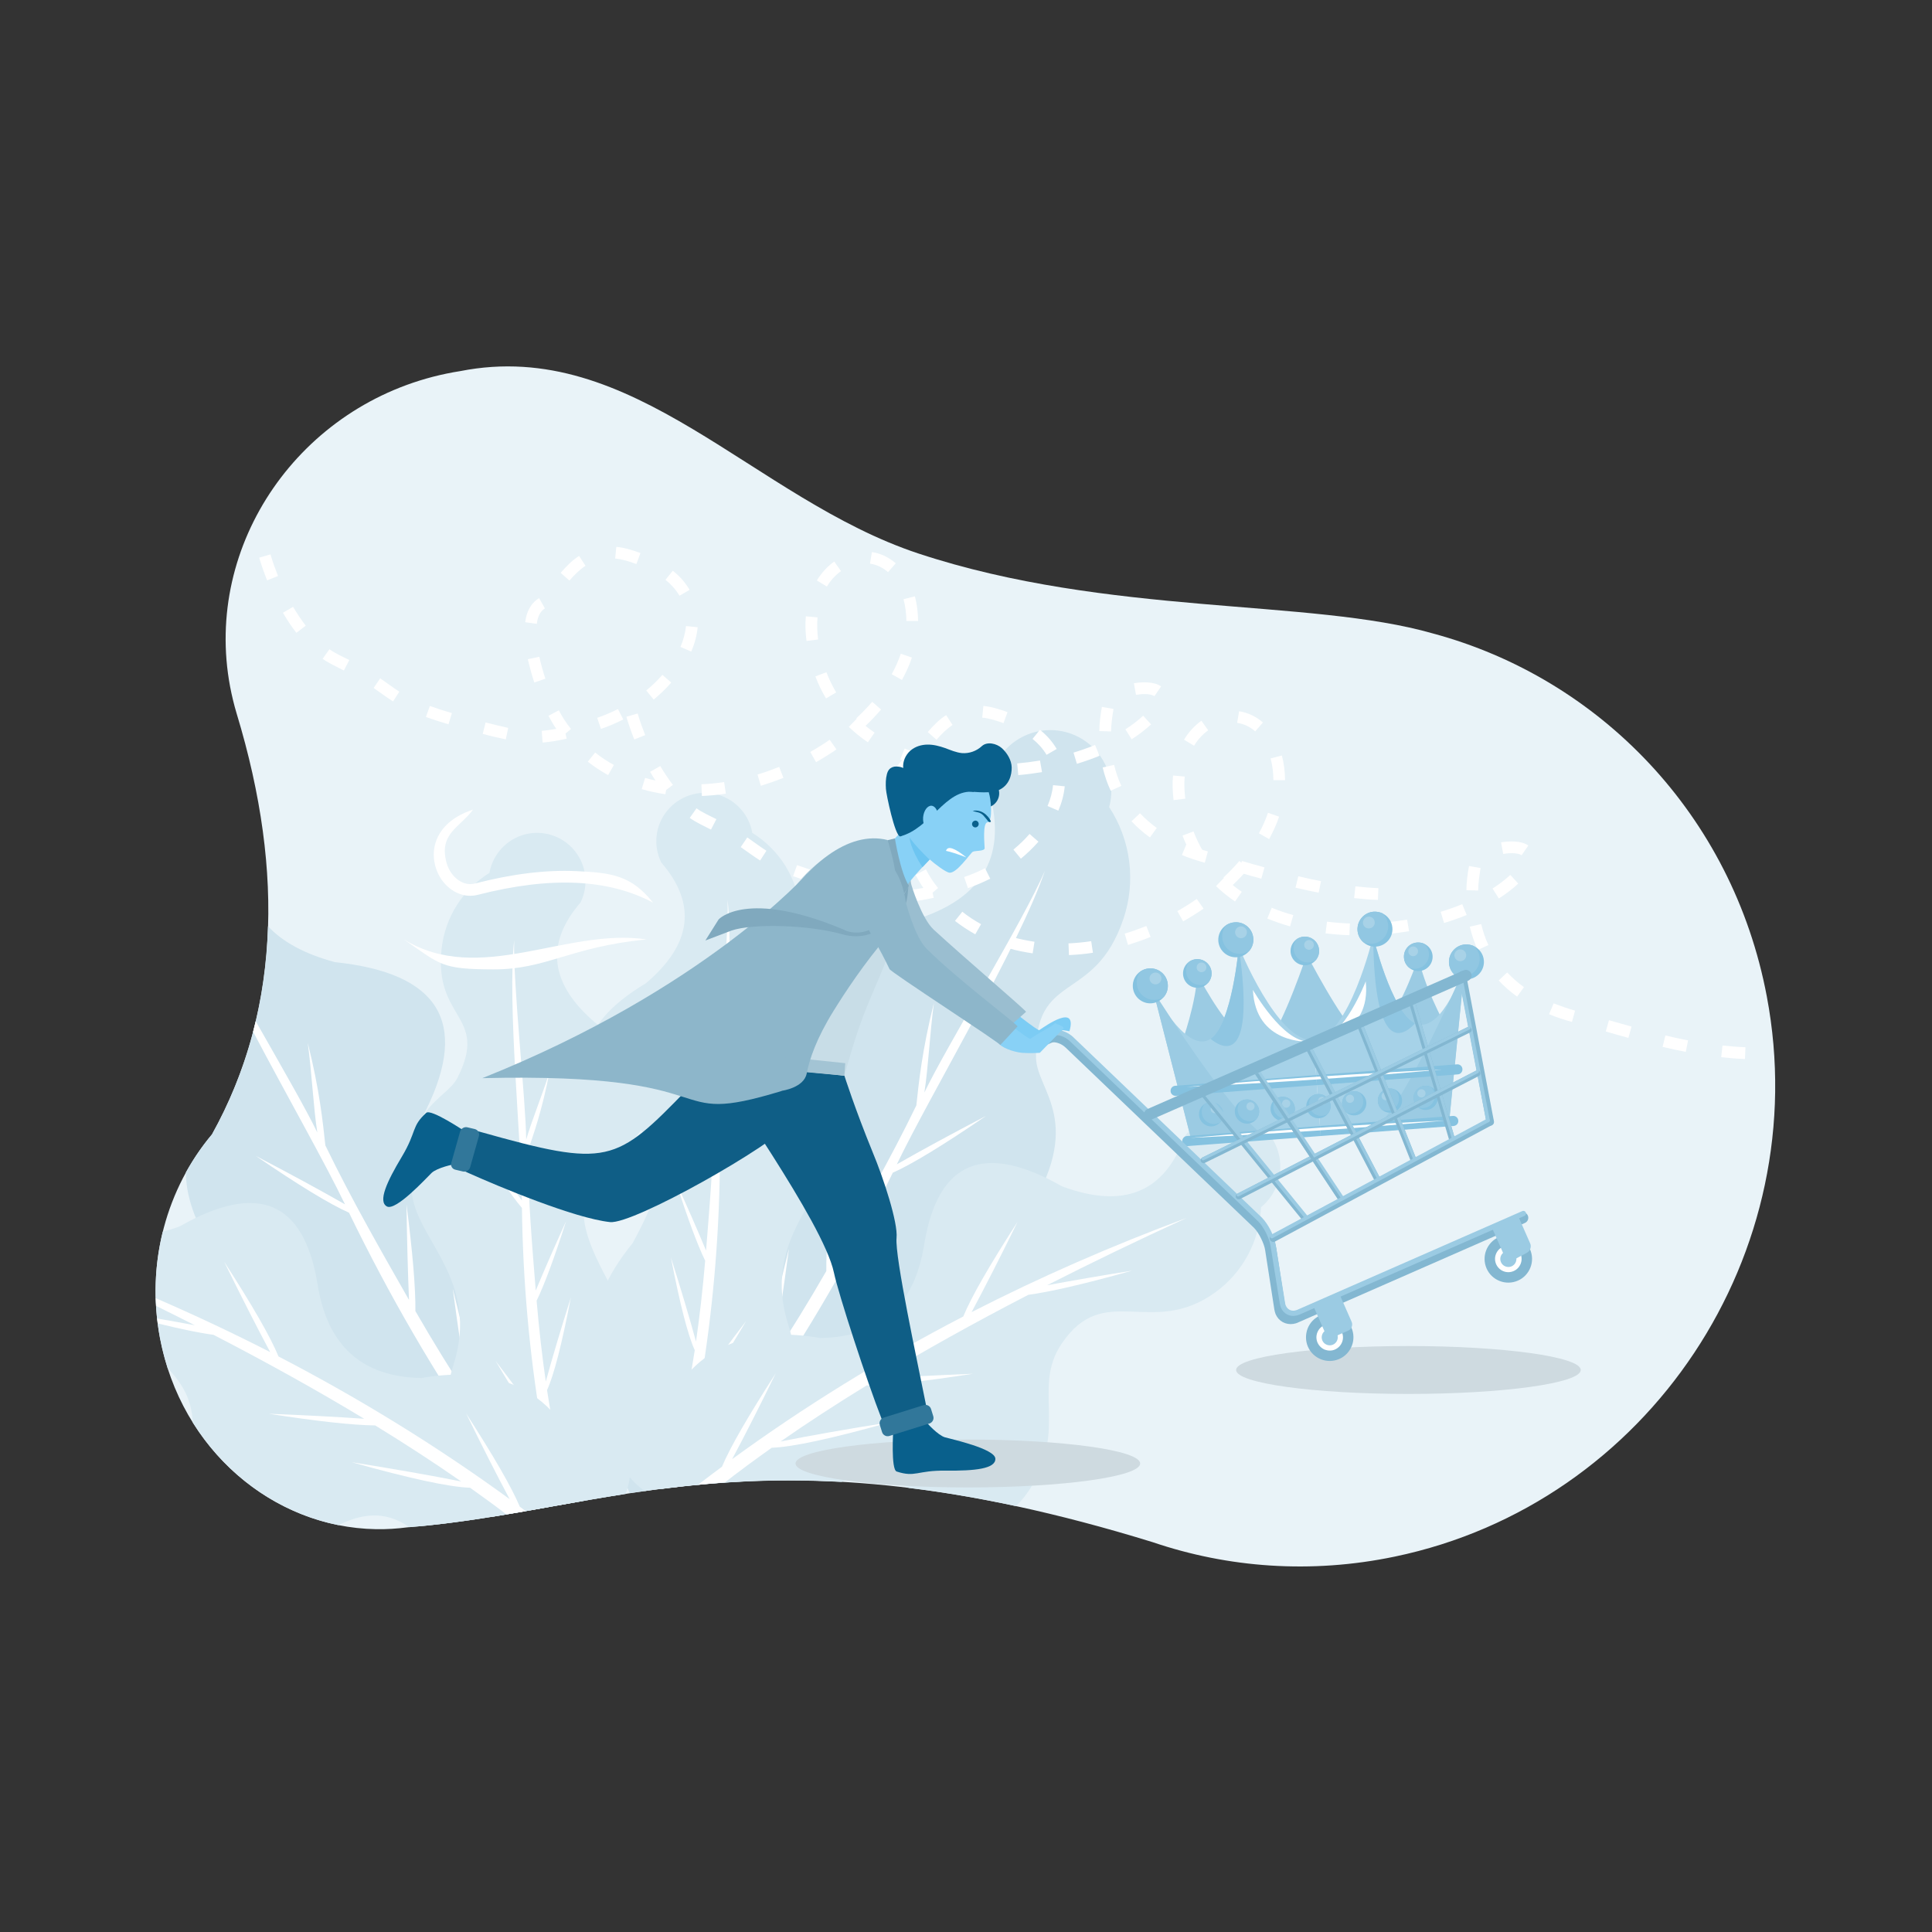 <svg id="SvgjsSvg1476" width="360" height="360" xmlns="http://www.w3.org/2000/svg" version="1.1" xmlns:xlink="http://www.w3.org/1999/xlink" xmlns:svgjs="http://svgjs.com/svgjs"><rect width="100%" height="100%" fill="#333333" stroke="none"/><defs id="SvgjsDefs1477"></defs><g id="SvgjsG1478"><svg xmlns="http://www.w3.org/2000/svg" enable-background="new 0 0 2000 2000" viewBox="0 0 2000 2000" width="360" height="360"><path fill="#e9f3f8" fill-rule="evenodd" d="M219.5,1174.3c-46.5,55.3-68.7,132.3-53.9,210.8c21.8,115.6,116.9,196.1,223.6,197.9l0,0l0.2,0
		c10.7,0.2,21.5-0.5,32.4-1.9c210.2-16.7,368.3-109.1,771.6,15.4l0,0c77.8,26.4,163.6,33,250.4,14.9
		c262.9-54.7,435.4-314.3,385.2-579.9c-35.6-188.6-174-329.5-345.5-375.7v0c-126.9-36.5-335.7-17.8-532.7-82.8
		C780.1,516.5,656,348.6,476.3,384.2c-4.7,0.7-9.5,1.6-14.3,2.6c-151.4,31.5-251.6,176.5-223.8,324c1.8,9.4,4,18.6,6.7,27.6l0,0
		C296,906.6,287.5,1051.9,219.5,1174.3L219.5,1174.3z" clip-rule="evenodd" class="colore9eff8 svgShape"></path><path fill="#d0e4ee" fill-rule="evenodd" d="M779.3,1254.6c57.9-42.9,98.9-80.4,64.8-147.8c-44.2-90.4-12.6-141.2,94.8-152.3
				c76.1-20.7,104.5-65.5,85.2-134.5c-0.4-24.7,13.6-47.4,35.9-58c22.3-10.7,48.7-7.4,67.7,8.4c19,15.8,27,41.2,20.5,65.1
				c22.5,34.3,27.9,77.1,14.7,115.9c-30.2,89.2-93,52.4-90.4,144c1,34.4,52.3,66.3-11.5,164.4c-32.8,50.5-128,64.8-142.7,177.5
				c-6.7,51.5-28.7,81.4-56.6,96.1c-80-3.7-147.5,2.8-209.9,12.3c-6.6-14.8-9.9-31.4-8.8-48.8c1.5-23.2,10.5-44.2,24.5-60.6
				C652.7,1376.4,678.5,1303.2,779.3,1254.6z" clip-rule="evenodd" class="colord0d9ee svgShape"></path><path fill="#ffffff" fill-rule="evenodd" d="M724.6,1536.8c17.4-22.5,34.4-45.5,50.8-68.9c20.1-9.2,51.8-28.5,95.1-58.2c-33.5,17.5-62.7,33.3-87.6,47.4
				c52.6-76.3,99.7-157.4,141.3-243.1c20-8.9,52.2-28.5,96.5-58.8c-35.6,18.6-66.4,35.3-92.3,50.1
				c34.4-71.8,126.6-225.5,153.3-303.9C1059.6,953,978.8,1085,956.9,1131c4.1-26,5.5-60,9.9-92.8c-12.2,48.5-15.7,82.7-18.2,106.1
				c-27.7,57.2-59.2,111.8-86.6,160c1.3-28.7,2.1-61.6,2.6-98.9c-6.5,50.1-9.5,86.9-9.2,110.4c-18.6,32.3-37.2,62.4-55.7,90.5
				c5.5-31.7,11.1-69.6,17-113.6c-15.3,60.6-23,101.6-23.1,123c-31.7,47.4-63.2,88.6-94.5,123.8
				C707.4,1538.5,715.9,1537.6,724.6,1536.8z" clip-rule="evenodd" class="colorfff svgShape"></path><path fill="#d9eaf2" fill-rule="evenodd" d="M654.9,1286.9c27.1-50.2,44-90.9-3.2-127.8c-62.1-50.1-56.5-97.1,16.9-141.2c47.7-40.4,53-82.1,15.9-125.1
				c-8.6-17.6-6.2-38.6,6.3-53.7c12.4-15.1,32.5-21.7,51.4-16.7c18.9,5,33.2,20.5,36.6,39.8c27.6,17.1,45.9,45.9,49.5,78.2
				c8.3,74.2-49.1,68.9-16.5,133.7c12.3,24.3,59.8,30,47,121.9c-6.6,47.2-70.1,89.5-42.8,175.3c15.2,47.7,3.4,80-19.4,99.8
				c1.6,23.1-6.8,45.8-22.7,62.3c-37.9,1.7-73,5.4-106.5,10.1c-12.6-8.9-22.9-21.5-28.9-36.9c-6.7-17.1-7.3-35.2-2.8-51.7
				C605,1416.8,598.9,1355.5,654.9,1286.9z" clip-rule="evenodd" class="colord9e1f2 svgShape"></path><path fill="#ffffff" fill-rule="evenodd" d="M703,1539c8-32.3,15-64.9,20.7-97.8c11.4-13.3,27.6-37.9,48.7-73.7c-18.2,23.8-33.8,45-46.9,63.4
				c12.1-72.5,18.7-146.4,19.7-221.9c11.4-13.1,27.9-38,49.5-74.6c-19.3,25.3-35.8,47.6-49.4,66.9c0.6-63.1,15.1-204.4,7.9-269.6
				c1.5,44.5-12.1,166.3-12.4,206.7c-5.8-20-16.2-44.9-24.1-69.9c7.5,38.9,16.5,64.6,22.6,82.2c-0.6,50.4-4.9,100.1-8.4,143.9
				c-8.7-21-19.2-44.9-31.4-71.8c12.2,38.1,22.4,65.6,30.5,82.3c-2.5,29.4-5.7,57.3-9.5,83.7c-6.7-24.6-15.4-53.7-26-87.2
				c9.4,48.6,17.6,80.6,24.7,96.1c-8.3,54.4-19.5,102.2-33.5,143.4C691.4,1540.4,697.2,1539.7,703,1539z" clip-rule="evenodd" class="colorfff svgShape"></path><path fill="#d9eaf2" fill-rule="evenodd" d="M849.2,1385.1c61.9-1,97.8-33.6,107.7-97.9c14.3-85.4,61.8-105.1,142.5-59.1c63.6,23.6,105.9,6.5,126.9-51.4
				c12.1-17.5,33.2-26.3,54.2-22.6c20.9,3.7,37.8,19.2,43.1,39.8c5.4,20.6-1.8,42.4-18.2,55.8c-1.5,35.2-19,67.8-47.7,88.4
				c-65.8,47.2-114.7-12.5-158.7,52.9c-30.7,45.5,6.5,88.4-32.9,150.5c-4.3,6.7-9.1,12.7-14.5,17.6c-39.5-8.5-76.3-14.6-110.8-18.8
				c-21.8-11.6-44.8-18.8-69.8-6.2c-70.2-3.9-130.8,0.1-186.5,7.3C667.2,1467.2,710.8,1360.9,849.2,1385.1z" clip-rule="evenodd" class="colord9e1f2 svgShape"></path><path fill="#ffffff" fill-rule="evenodd" d="M722.6 1537c8.2-6.3 16.5-12.5 24.8-18.7 8.6-20.4 27.2-52.5 55.6-96.6-16.6 34-31.6 63.6-45.1 88.8 74.9-54.6 154.7-103.8 239.3-147.7 8.3-20.3 27.1-52.9 56.2-98-17.7 36.1-33.6 67.3-47.6 93.5 70.9-36.3 145.2-68.8 222.8-97.6-51.1 23.4-99.3 46.7-144.7 69.8 25.9-4.8 55.2-9.9 87.9-15.1-48.2 13.5-83.9 21.8-107.3 25-56.5 29.2-108.5 58.2-156 86.9 28.6-2 61.5-3.7 98.8-5.2-49.9 7.8-86.7 11.8-110.2 12.1-31.8 19.5-61.4 38.8-89 58 31.6-6.3 69.3-12.9 113.2-19.9-60.2 16.9-101 25.7-122.4 26.4-16.9 12-33.1 23.9-48.4 35.8C741.2 1535.3 731.8 1536.1 722.6 1537zM287.8 596.3c-2.9-7.4-5.6-14.8-7.8-22.4l-11.7 3.4c2.4 8 5.1 15.7 8.2 23.5L287.8 596.3 287.8 596.3zM1426.9 919.4c-7.8-.3-16.1-1-23.8-1.8l-1.3 12.1c8 .9 16.5 1.6 24.6 1.9L1426.9 919.4 1426.9 919.4zM1367.5 912.2c-7.8-1.5-15.7-3.2-23.5-5.1l-2.9 11.8c8 1.9 16 3.7 24 5.2L1367.5 912.2 1367.5 912.2zM1309 897.9c-7.8-2.2-15.6-4.3-23.4-6.6l-3.3 11.7c7.7 2.3 15.6 4.5 23.4 6.6L1309 897.9 1309 897.9zM1250.4 881.4l-3.2 11.7c-7.9-2.2-16.2-4.8-23.7-8l4.7-11.2C1235.8 876.7 1242.5 879.3 1250.4 881.4L1250.4 881.4zM1197.5 857.1c-6.4-4.6-12-9.6-17.4-15.2l-8.8 8.3c5.9 6.2 12.1 11.7 19.1 16.7L1197.5 857.1 1197.5 857.1zM1160.8 813.5c-3.4-7.2-5.6-14.1-7.5-21.7l-11.8 2.7c2 8.4 4.7 16.4 8.3 24.1L1160.8 813.5 1160.8 813.5zM1150.2 757.2c0-7.2 1.3-16.2 2.5-23.3l-12-2.1c-1.4 7.4-2.7 17.4-2.7 25L1150.2 757.2 1150.2 757.2zM1176 719.3c5.4-.9 13.9-1.6 18.9 1.2l.2.1 6.9-10c-7.1-5.2-20-4.7-28.2-3.3L1176 719.3 1176 719.3zM1183.4 740.9l8.2 9c-6.1 5.6-13.1 10.9-20.1 15.4L1165 755C1171.3 751 1177.9 746 1183.4 740.9L1183.4 740.9zM1133.6 771.2c-7.3 3-14.8 5.6-22.3 7.9l3.5 11.6c7.9-2.4 15.8-5.2 23.4-8.3L1133.6 771.2 1133.6 771.2zM1076.6 787.3c-7.9 1.3-15.7 2.3-23.6 3l1.1 12.1c8.3-.7 16.4-1.8 24.6-3.1L1076.6 787.3 1076.6 787.3zM1017.3 791.2c-7.9-.3-15.8-.9-23.7-1.9l-1.5 12.1c8.2 1 16.4 1.6 24.7 1.9L1017.3 791.2 1017.3 791.2zM958.8 782.5c-7.6-2.1-15-4.6-22.3-7.6l-4.6 11.3c7.7 3.1 15.6 5.8 23.6 8.1L958.8 782.5 958.8 782.5zM905.4 758.4c-3.2-2.2-6.4-4.5-9.4-7 5.7-5.4 11-11 16.1-16.9l-9.2-8c-5.2 6-10.6 11.6-16.4 17l.4.5-8.2 8.5c6.1 5.8 12.7 11.2 19.7 15.9L905.4 758.4 905.4 758.4zM865.6 716.8c-4-6.8-7.3-13.6-10.1-20.9l-11.4 4.3c3 8 6.6 15.5 11 22.8L865.6 716.8 865.6 716.8zM846.9 662c-.9-7.5-1.3-15.4-.6-22.9l-12.1-1.1c-.8 8.5-.4 17.1.7 25.5L846.9 662 846.9 662zM856 607.2c3.8-6.4 8.6-11.6 14.6-16l-7-9.9c-7.3 5.2-13.3 11.9-18 19.6L856 607.2 856 607.2zM900.6 583.5c7 1 13.4 4.1 18.7 8.8l8-9.2c-7.1-6.1-15.4-10.2-24.7-11.6L900.6 583.5 900.6 583.5zM935.3 620.3c2 7.4 2.9 14.9 3 22.5l12.1 0c-.1-8.6-1.1-17.2-3.3-25.5L935.3 620.3 935.3 620.3zM932.5 676.7c-2.3 6.9-5.8 14.8-9.4 21.2l10.6 6c4-7.4 7.7-15.2 10.3-23.2L932.5 676.7 932.5 676.7zM858.9 765.8c-6.5 4.5-13.2 8.7-20.1 12.6l6 10.6c7.2-4.1 14.2-8.5 21.1-13.2L858.9 765.8 858.9 765.8zM806.6 793.9c-7.4 2.9-14.8 5.6-22.4 7.9l3.4 11.7c8-2.6 15.6-5.1 23.4-8.3L806.6 793.9 806.6 793.9zM749.6 809.6c-7.9 1.2-15.6 1.9-23.5 2.3l.5 12.1c8.4-.4 16.5-1.1 24.8-2.4L749.6 809.6 749.6 809.6zM690.8 810.2c-7.7-1.2-15.4-2.7-23-4.9l-3.5 11.6c8 2.4 16.3 4 24.5 5.3L690.8 810.2 690.8 810.2zM635.5 791.9c-6.7-3.7-13.5-8.1-19.4-12.9l-7.6 9.5c6.6 5.2 13.7 9.8 21 13.9L635.5 791.9 635.5 791.9zM591.1 754.6c-5.1-6.3-8.9-12.2-12.6-19.3l-10.7 5.7c2.5 4.6 5 9.2 8.1 13.5-5 .9-9.8 1.6-15.1 2.1l.9 12.1c8.8-.8 16.3-2.1 24.9-4l-1.2-5.3L591.1 754.6 591.1 754.6zM564.6 702.6c-2.5-7.5-4.6-15-6.3-22.7l-11.9 2.5c1.9 8.2 4 16 6.7 24.1L564.6 702.6 564.6 702.6zM555.7 645.8c.7-6.1 2.9-12.7 8.4-16l-6-10.6c-8.9 5.2-13.3 15-14.4 24.9L555.7 645.8 555.7 645.8zM589.5 601c4.8-5.6 10.4-11.2 16.6-15.3l-6.6-10.2c-6.6 3.9-14.1 11.6-19.1 17.5L589.5 601 589.5 601zM636.8 578.2c7.2.6 15.2 3.2 22 5.7l4.2-11.4c-7.7-2.8-16.7-5.7-25-6.4L636.8 578.2 636.8 578.2zM688.9 600.2c5.8 4.7 10.7 10.1 14.5 16.5l10.5-6.1c-4.7-7.8-10.2-14.1-17.4-19.8L688.9 600.2 688.9 600.2zM710.1 648.1c-.7 7.4-2.8 14.8-5.7 21.6l11.2 4.8c3.4-7.9 5.8-16.6 6.6-25.2L710.1 648.1 710.1 648.1zM685.7 698.6c-5 5.8-10.8 11.3-16.7 16.2l7.7 9.4c6.4-5.3 12.7-11.3 18.2-17.6L685.7 698.6 685.7 698.6zM639.7 734c-7.1 3.6-14 6.5-21.5 9.1l3.9 11.5c8.1-2.8 15.5-6 23.1-9.8L639.7 734 639.7 734zM526.1 753.5c-7.9-1.7-15.5-3.7-23.4-5.6l-3 11.8c7.8 2.2 16 4 23.9 5.7L526.1 753.5 526.1 753.5zM467.8 738.2c-7.6-2.2-15.4-4.7-22.8-7.4l-4.1 11.4c7.7 2.8 15.6 5.3 23.4 7.6L467.8 738.2 467.8 738.2zM413.4 716c-6.7-4.3-13.2-9.2-19.8-13.8l-6.8 10c6.6 4.6 13.3 9.6 20.1 13.9L413.4 716 413.4 716zM361.6 683.3c-7-3.6-14.2-6.7-20.6-11.2l-7 9.9c6.9 4.8 14.5 8.2 22 12.1L361.6 683.3 361.6 683.3zM316.5 647.7c-4.7-6.1-9.2-12.9-13.1-19.5l-10.5 6.1c4.1 7.1 8.9 14.4 13.9 20.8L316.5 647.7z" clip-rule="evenodd" class="colorfff svgShape"></path><path fill="#ffffff" fill-rule="evenodd" d="M667.9,761c-2.9-7.4-5.6-14.8-7.8-22.4l-11.7,3.4c2.4,8,5.1,15.7,8.2,23.5L667.9,761L667.9,761z
		 M1806.9,1084.1c-7.8-0.3-16.1-1-23.8-1.8l-1.3,12.1c8,0.9,16.5,1.6,24.6,1.9L1806.9,1084.1L1806.9,1084.1z M1747.5,1077
		c-7.8-1.5-15.7-3.2-23.5-5.1l-2.9,11.8c8,1.9,16,3.7,24,5.2L1747.5,1077L1747.5,1077z M1689,1062.7c-7.8-2.2-15.6-4.3-23.4-6.6
		l-3.3,11.7c7.7,2.3,15.6,4.5,23.4,6.6L1689,1062.7L1689,1062.7z M1630.5,1046.2l-3.2,11.7c-7.9-2.2-16.2-4.8-23.7-8l4.7-11.2
		C1615.9,1041.5,1622.5,1044,1630.5,1046.2L1630.5,1046.2z M1577.6,1021.9c-6.4-4.6-12-9.6-17.4-15.2l-8.8,8.3
		c5.9,6.2,12.1,11.7,19.1,16.7L1577.6,1021.9L1577.6,1021.9z M1540.8,978.3c-3.4-7.2-5.6-14.1-7.5-21.7l-11.8,2.7
		c2,8.3,4.7,16.4,8.3,24.1L1540.8,978.3L1540.8,978.3z M1530.2,921.9c0-7.1,1.3-16.2,2.5-23.3l-12-2.1c-1.4,7.4-2.7,17.4-2.7,25
		L1530.2,921.9L1530.2,921.9z M1556.1,884c5.4-0.9,13.9-1.6,18.9,1.2l0.2,0.1l6.9-10c-7.1-5.2-20-4.7-28.2-3.3L1556.1,884
		L1556.1,884z M1563.5,905.7l8.2,9c-6.1,5.7-13.1,10.9-20.1,15.4l-6.5-10.3C1551.4,915.8,1558,910.8,1563.5,905.7L1563.5,905.7z
		 M1513.7,936c-7.3,3-14.8,5.6-22.3,7.9l3.5,11.6c7.9-2.4,15.8-5.2,23.4-8.3L1513.7,936L1513.7,936z M1456.6,952
		c-7.9,1.3-15.7,2.3-23.6,3l1.1,12.1c8.3-0.7,16.4-1.8,24.6-3.1L1456.6,952L1456.6,952z M1397.4,956c-7.9-0.3-15.8-0.9-23.7-1.9
		l-1.5,12.1c8.2,1,16.5,1.7,24.7,1.9L1397.4,956L1397.4,956z M1338.8,947.3c-7.6-2.1-15-4.6-22.3-7.6l-4.6,11.2
		c7.7,3.1,15.6,5.8,23.6,8.1L1338.8,947.3L1338.8,947.3z M1285.5,923.2c-3.2-2.2-6.4-4.5-9.4-7c5.7-5.4,11-11,16.1-16.9l-9.2-8
		c-5.2,6-10.6,11.6-16.4,17l0.4,0.5l-8.2,8.5c6.1,5.8,12.7,11.2,19.7,15.9L1285.5,923.2L1285.5,923.2z M1245.6,881.6
		c-4-6.8-7.3-13.6-10.1-20.9l-11.4,4.3c3.1,8,6.7,15.5,11,22.8L1245.6,881.6L1245.6,881.6z M1227,826.8c-0.9-7.5-1.3-15.4-0.6-22.9
		l-12.1-1.1c-0.8,8.5-0.4,17.1,0.6,25.5L1227,826.8L1227,826.8z M1236.1,772c3.8-6.4,8.6-11.6,14.6-16l-7-9.9
		c-7.3,5.2-13.3,11.9-18,19.6L1236.1,772L1236.1,772z M1280.7,748.3c7,1,13.4,4.1,18.7,8.8l8-9.2c-7.1-6.1-15.4-10.2-24.7-11.6
		L1280.7,748.3L1280.7,748.3z M1315.3,785.1c2,7.4,2.9,14.9,2.9,22.5l12.1,0c-0.1-8.6-1.1-17.2-3.3-25.5L1315.3,785.1L1315.3,785.1z
		 M1312.6,841.4c-2.3,6.9-5.8,14.8-9.4,21.2l10.6,6c4-7.4,7.7-15.2,10.3-23.2L1312.6,841.4L1312.6,841.4z M1238.9,930.6
		c-6.5,4.5-13.2,8.7-20.1,12.6l6,10.6c7.2-4.1,14.2-8.4,21.1-13.2L1238.9,930.6L1238.9,930.6z M1186.7,958.6
		c-7.4,2.9-14.8,5.6-22.4,7.9l3.4,11.7c8-2.6,15.6-5.1,23.4-8.3L1186.7,958.6L1186.7,958.6z M1129.6,974.3
		c-7.9,1.2-15.6,1.9-23.5,2.3l0.5,12.1c8.4-0.4,16.6-1.1,24.8-2.4L1129.6,974.3L1129.6,974.3z M1070.9,974.9
		c-7.7-1.2-15.4-2.7-23-4.9l-3.4,11.7c8,2.4,16.3,4,24.5,5.2L1070.9,974.9L1070.9,974.9z M1015.6,956.7c-6.7-3.7-13.5-8.1-19.4-12.9
		l-7.6,9.5c6.6,5.2,13.7,9.8,21,13.9L1015.6,956.7L1015.6,956.7z M971.1,919.3c-5.1-6.3-8.9-12.2-12.6-19.3l-10.7,5.7
		c2.5,4.6,5,9.2,8.1,13.5c-5,0.9-9.8,1.6-15.1,2.1l0.9,12.1c8.8-0.8,16.3-2.1,24.9-4l-1.2-5.3L971.1,919.3L971.1,919.3z
		 M944.7,867.4c-2.5-7.5-4.6-15-6.3-22.7l-11.9,2.5c1.9,8.2,4,16,6.7,24.1L944.7,867.4L944.7,867.4z M935.8,810.6
		c0.7-6.1,2.9-12.7,8.4-16l-6-10.6c-8.9,5.2-13.3,15-14.4,24.9L935.8,810.6L935.8,810.6z M969.5,765.8c4.8-5.6,10.4-11.2,16.6-15.3
		l-6.6-10.2c-6.6,3.9-14.1,11.6-19.1,17.5L969.5,765.8L969.5,765.8z M1016.8,742.9c7.2,0.6,15.2,3.2,22,5.7l4.2-11.4
		c-7.7-2.8-16.7-5.7-25-6.4L1016.8,742.9L1016.8,742.9z M1068.9,764.9c5.8,4.7,10.7,10.1,14.5,16.5l10.5-6.1
		c-4.7-7.8-10.2-14.1-17.4-19.8L1068.9,764.9L1068.9,764.9z M1090.1,812.8c-0.7,7.4-2.8,14.8-5.7,21.6l11.2,4.8
		c3.4-7.9,5.8-16.6,6.6-25.2L1090.1,812.8L1090.1,812.8z M1065.8,863.3c-5,5.8-10.8,11.3-16.7,16.2l7.7,9.4
		c6.4-5.3,12.7-11.3,18.2-17.6L1065.8,863.3L1065.8,863.3z M1019.7,898.8c-7.1,3.6-14,6.5-21.6,9.1l3.9,11.5
		c8.1-2.8,15.5-6,23.1-9.8L1019.7,898.8L1019.7,898.8z M906.1,918.3c-7.9-1.7-15.5-3.7-23.3-5.6l-3.1,11.8c7.8,2.2,16,4,23.9,5.7
		L906.1,918.3L906.1,918.3z M847.9,903c-7.6-2.2-15.4-4.7-22.8-7.4L821,907c7.7,2.8,15.6,5.3,23.4,7.6L847.9,903L847.9,903z
		 M793.4,880.7c-6.7-4.3-13.2-9.2-19.8-13.8l-6.8,10c6.6,4.6,13.3,9.6,20.1,13.9L793.4,880.7L793.4,880.7z M741.6,848
		c-7-3.6-14.2-6.7-20.6-11.2l-7,9.9c6.9,4.8,14.5,8.3,22,12.1L741.6,848L741.6,848z M696.6,812.5c-4.7-6.1-9.2-12.9-13.1-19.5
		L673,799c4.1,7.1,8.9,14.4,13.9,20.8L696.6,812.5z" clip-rule="evenodd" class="colorfff svgShape"></path><path fill="#cedae0" fill-rule="evenodd" d="M1458 1443c98.2 0 178.4-11.1 178.4-24.8s-80.1-24.8-178.4-24.8c-98.2 0-178.4 11.1-178.4 24.8S1359.7 1443 1458 1443zM1001.9 1539.8c98.2 0 178.4-11.1 178.4-24.8s-80.1-24.8-178.4-24.8-178.4 11.1-178.4 24.8S903.7 1539.8 1001.9 1539.8z" clip-rule="evenodd" class="colorced5e0 svgShape"></path><path fill="#9bcbe3" fill-rule="evenodd" d="M1223.2 1080.3c0 0 16.1-44.8 15.9-72.5 0 0 25.4 49.1 42.7 60.4 17.3 11.3-19 36.3-19 36.3l-35.1-9.1L1223.2 1080.3zM1360.7 1089.6l-.1 0c-2.9.3-62.9 5.8-47.6-11.6 15.6-17.8 39.8-89.9 39.8-89.9s34.8 67.6 52.9 82.8C1423 1085.5 1365.8 1089.3 1360.7 1089.6zM1495.2 1059.7c0 0-22.6-41.9-26.6-69.2 0 0-17.7 52.3-33.1 66.1-15.4 13.8 24.3 33 24.3 33l33.3-14.3L1495.2 1059.7z" clip-rule="evenodd" class="colore3bb9b svgShape"></path><path fill="#a6d2e8" fill-rule="evenodd" d="M1359.7,1076.7l7.4,97.7l132.7-10.1l16.2-162.8l0,0c-0.3,0.9-5.9,17.4-14.7,32.7l-0.1,0.1
			c-8.7,15.2-20.5,29.3-33.4,26c-1-0.3-2-0.6-2.9-1.1c-24.7-11.9-43.4-90-43.4-90S1396.8,1073.8,1359.7,1076.7z" clip-rule="evenodd" class="colore8c4a6 svgShape"></path><path fill="#8fc6e2" fill-rule="evenodd" d="M1464.9,1059.3c-24.7-11.9-43.4-90-43.4-90C1422.6,1093.1,1452.9,1072.5,1464.9,1059.3z" clip-rule="evenodd" class="colore2b18f svgShape"></path><path fill="#9bcbe3" fill-rule="evenodd" d="M1418.7,1170.5l81.2-6.1l16.2-162.8l0,0c-0.4,0.9-6.1,14-14.7,32.7l-0.1,0.1
			c-21.1,45.7-59.7,124.1-80.2,134.7C1420.1,1169.5,1419.3,1170,1418.7,1170.5z" clip-rule="evenodd" class="colore3bb9b svgShape"></path><path fill="#85c2e0" fill-rule="evenodd" d="M1509.2 1112.2l-145.9 11.1-.8-10.4 145.9-11.1c2.8-.2 5.3 1.9 5.5 4.8l0 .1C1514.1 1109.5 1512 1112 1509.2 1112.2zM1504.9 1165.6l-137.7 10.4-.8-10.4 137.7-10.4c2.8-.2 5.3 1.9 5.5 4.8l0 .1C1509.9 1162.9 1507.7 1165.3 1504.9 1165.6zM1389.4 1143.1c.3 3.4 1.8 6.4 4.2 8.4 2.4 2.2 5.7 3.4 9.2 3.1 6.9-.5 12.1-6.6 11.6-13.5-.4-4.7-3.3-8.6-7.3-10.4-1.9-.9-4-1.3-6.2-1.1C1394 1130.2 1388.8 1136.2 1389.4 1143.1z" clip-rule="evenodd" class="colore0a885 svgShape"></path><path fill="#91c7e2" fill-rule="evenodd" d="M1389.4,1143.1c0.3,3.4,1.8,6.4,4.2,8.4c1.9,0.9,4,1.3,6.1,1.1c6.9-0.5,12.1-6.5,11.5-13.4
			c-0.3-3.4-1.8-6.3-4.1-8.4c-1.9-0.9-4-1.3-6.2-1.1C1394,1130.2,1388.8,1136.2,1389.4,1143.1z" clip-rule="evenodd" class="colore2b191 svgShape"></path><path fill="#a8d2e7" fill-rule="evenodd" d="M1393.2,1137.8c0.2,2.3,2.2,4.1,4.6,3.9c2.3-0.2,4.1-2.2,3.9-4.6c-0.2-2.3-2.2-4.1-4.5-3.9
			C1394.8,1133.5,1393,1135.5,1393.2,1137.8z" clip-rule="evenodd" class="colore7c0a8 svgShape"></path><path fill="#85c2e0" fill-rule="evenodd" d="M1500,997.1c0.4,4.9,2.6,9.2,6.1,12.2c3.5,3.2,8.3,4.9,13.3,4.5c10-0.8,17.5-9.5,16.7-19.4
			c-0.5-6.8-4.7-12.4-10.5-15.1c-2.7-1.2-5.8-1.8-9-1.6C1506.8,978.4,1499.3,987.1,1500,997.1z" clip-rule="evenodd" class="colore0a885 svgShape"></path><path fill="#91c7e2" fill-rule="evenodd" d="M1500,997.1c0.4,4.9,2.6,9.2,6.1,12.2c2.7,1.2,5.7,1.8,8.9,1.6c10-0.8,17.4-9.4,16.7-19.4
			c-0.4-4.9-2.6-9.2-6-12.2c-2.7-1.2-5.8-1.8-9-1.6C1506.8,978.4,1499.3,987.1,1500,997.1z" clip-rule="evenodd" class="colore2b191 svgShape"></path><path fill="#a8d2e7" fill-rule="evenodd" d="M1505.6,989.4c0.3,3.4,3.2,5.9,6.6,5.6c3.4-0.3,5.9-3.2,5.6-6.6c-0.3-3.4-3.2-5.9-6.6-5.6
			C1507.9,983.1,1505.3,986,1505.6,989.4z" clip-rule="evenodd" class="colore7c0a8 svgShape"></path><path fill="#85c2e0" fill-rule="evenodd" d="M1405.3,963.2c0.4,4.9,2.6,9.2,6.1,12.2c3.5,3.2,8.3,4.9,13.3,4.5c10-0.8,17.5-9.5,16.7-19.4
			c-0.5-6.8-4.7-12.4-10.5-15.1c-2.7-1.2-5.8-1.8-9-1.6C1412.1,944.5,1404.6,953.2,1405.3,963.2z" clip-rule="evenodd" class="colore0a885 svgShape"></path><path fill="#91c7e2" fill-rule="evenodd" d="M1405.3,963.2c0.4,4.9,2.6,9.2,6.1,12.2c2.7,1.2,5.7,1.8,8.9,1.6c10-0.8,17.4-9.4,16.7-19.4
			c-0.4-4.9-2.6-9.2-6-12.2c-2.7-1.2-5.8-1.8-9-1.6C1412.1,944.5,1404.6,953.2,1405.3,963.2z" clip-rule="evenodd" class="colore2b191 svgShape"></path><path fill="#a8d2e7" fill-rule="evenodd" d="M1410.9,955.5c0.3,3.4,3.2,5.9,6.6,5.6c3.4-0.3,5.9-3.2,5.6-6.6c-0.3-3.4-3.2-5.9-6.6-5.6
			C1413.2,949.2,1410.7,952.2,1410.9,955.5z" clip-rule="evenodd" class="colore7c0a8 svgShape"></path><path fill="#85c2e0" fill-rule="evenodd" d="M1453.4,991.5c0.3,4,2.2,7.5,5,10c2.9,2.6,6.8,4,10.9,3.7c8.2-0.6,14.3-7.7,13.7-15.9
			c-0.4-5.5-3.9-10.1-8.6-12.3c-2.2-1-4.7-1.5-7.3-1.3C1458.9,976.2,1452.7,983.3,1453.4,991.5z" clip-rule="evenodd" class="colore0a885 svgShape"></path><path fill="#91c7e2" fill-rule="evenodd" d="M1453.4,991.5c0.3,4,2.2,7.5,5,10c2.2,1,4.7,1.5,7.2,1.3c8.2-0.6,14.3-7.7,13.6-15.9c-0.3-4-2.2-7.5-4.9-9.9
			c-2.2-1-4.7-1.5-7.3-1.3C1458.9,976.2,1452.7,983.3,1453.4,991.5z" clip-rule="evenodd" class="colore2b191 svgShape"></path><path fill="#a8d2e7" fill-rule="evenodd" d="M1457.9,985.2c0.2,2.8,2.6,4.8,5.4,4.6c2.7-0.2,4.8-2.6,4.6-5.4c-0.2-2.8-2.6-4.8-5.4-4.6
			C1459.8,980,1457.7,982.4,1457.9,985.2z" clip-rule="evenodd" class="colore7c0a8 svgShape"></path><path fill="#85c2e0" fill-rule="evenodd" d="M1365.5,983.3c0.3,4-1,7.7-3.4,10.6c-2.4,3-6.1,5-10.2,5.3c-8.2,0.6-15.3-5.5-15.9-13.7
			c-0.4-5.5,2.3-10.6,6.6-13.5c2-1.3,4.4-2.2,7-2.4C1357.8,969,1364.9,975.1,1365.5,983.3z" clip-rule="evenodd" class="colore0a885 svgShape"></path><path fill="#91c7e2" fill-rule="evenodd" d="M1365.5,983.3c0.3,4-1,7.7-3.4,10.6c-2,1.3-4.4,2.2-7,2.4c-8.2,0.6-15.3-5.5-15.9-13.6c-0.3-4,1-7.7,3.3-10.6
			c2-1.3,4.4-2.2,7-2.4C1357.8,969,1364.9,975.1,1365.5,983.3z" clip-rule="evenodd" class="colore2b191 svgShape"></path><path fill="#a8d2e7" fill-rule="evenodd" d="M1360.1,977.8c0.2,2.8-1.9,5.2-4.6,5.4c-2.8,0.2-5.2-1.9-5.4-4.6c-0.2-2.8,1.9-5.2,4.6-5.4
			C1357.5,972.9,1359.9,975,1360.1,977.8z" clip-rule="evenodd" class="colore7c0a8 svgShape"></path><path fill="#85c2e0" fill-rule="evenodd" d="M1426.4,1140.3c0.3,3.4,1.8,6.4,4.2,8.4c2.4,2.2,5.7,3.4,9.2,3.1c6.9-0.5,12.1-6.6,11.6-13.5
			c-0.4-4.7-3.3-8.6-7.3-10.4c-1.9-0.9-4-1.3-6.2-1.1C1431,1127.4,1425.8,1133.4,1426.4,1140.3z" clip-rule="evenodd" class="colore0a885 svgShape"></path><path fill="#91c7e2" fill-rule="evenodd" d="M1426.4,1140.3c0.3,3.4,1.8,6.4,4.2,8.4c1.9,0.9,4,1.3,6.1,1.1c6.9-0.5,12.1-6.5,11.5-13.4
			c-0.2-3.4-1.8-6.3-4.1-8.4c-1.9-0.9-4-1.3-6.2-1.1C1431,1127.4,1425.8,1133.4,1426.4,1140.3z" clip-rule="evenodd" class="colore2b191 svgShape"></path><path fill="#a8d2e7" fill-rule="evenodd" d="M1430.2,1135c0.2,2.3,2.2,4.1,4.5,3.9c2.3-0.2,4.1-2.2,3.9-4.6c-0.2-2.3-2.2-4.1-4.6-3.9
			C1431.8,1130.7,1430,1132.7,1430.2,1135z" clip-rule="evenodd" class="colore7c0a8 svgShape"></path><path fill="#85c2e0" fill-rule="evenodd" d="M1463.4,1137.5c0.3,3.4,1.8,6.4,4.2,8.4c2.4,2.2,5.7,3.4,9.2,3.1c6.9-0.5,12.1-6.6,11.6-13.5
			c-0.4-4.7-3.3-8.6-7.3-10.4c-1.9-0.9-4-1.3-6.2-1.1C1468,1124.6,1462.8,1130.6,1463.4,1137.5z" clip-rule="evenodd" class="colore0a885 svgShape"></path><path fill="#91c7e2" fill-rule="evenodd" d="M1463.4,1137.5c0.3,3.4,1.8,6.4,4.2,8.4c1.9,0.9,4,1.3,6.1,1.1c6.9-0.5,12.1-6.5,11.6-13.4
			c-0.3-3.4-1.8-6.3-4.1-8.4c-1.9-0.9-4-1.3-6.2-1.1C1468,1124.6,1462.8,1130.6,1463.4,1137.5z" clip-rule="evenodd" class="colore2b191 svgShape"></path><path fill="#a8d2e7" fill-rule="evenodd" d="M1467.2,1132.2c0.2,2.3,2.2,4.1,4.6,3.9c2.3-0.2,4.1-2.2,3.9-4.6s-2.2-4.1-4.5-3.9
			C1468.8,1127.8,1467,1129.9,1467.2,1132.2z" clip-rule="evenodd" class="colore7c0a8 svgShape"></path><path fill="#ffffff" fill-rule="evenodd" d="M1413.8,1015.9c0,0-22.3,57.8-49,61.6C1364.8,1077.5,1419.8,1072.3,1413.8,1015.9z" clip-rule="evenodd" class="colorfff svgShape"></path><path fill="#a6d2e8" fill-rule="evenodd" d="M1359.7,1076.7l7.4,97.7l-132.7,10.1l-40.5-158.5l0,0c0.4,0.9,8.5,16.3,19.5,30.1l0.1,0.1
			c10.9,13.7,24.7,25.9,36.9,20.7c0.9-0.4,1.8-0.9,2.7-1.5c22.6-15.5,29.3-95.6,29.3-95.6S1322.5,1079.5,1359.7,1076.7z" clip-rule="evenodd" class="colore8c4a6 svgShape"></path><path fill="#8fc6e2" fill-rule="evenodd" d="M1253.1,1075.4c22.6-15.5,29.3-95.6,29.3-95.6C1299.9,1102.4,1266.9,1086.6,1253.1,1075.4z" clip-rule="evenodd" class="colore2b18f svgShape"></path><path fill="#9bcbe3" fill-rule="evenodd" d="M1315.5,1178.3l-81.1,6.2l-40.5-158.5l0,0c0.5,0.8,8.1,12.9,19.5,30.1l0.1,0.1c27.8,42,77.7,113.7,99.6,121
			C1313.9,1177.6,1314.8,1177.9,1315.5,1178.3z" clip-rule="evenodd" class="colore3bb9b svgShape"></path><path fill="#85c2e0" fill-rule="evenodd" d="M1217.3,1134.4l146-11.1l-0.8-10.4l-145.9,11.1c-2.9,0.2-5,2.7-4.8,5.5l0,0.1
			C1211.9,1132.4,1214.4,1134.6,1217.3,1134.4z" clip-rule="evenodd" class="colore0a885 svgShape"></path><path fill="#ffffff" fill-rule="evenodd" d="M1228.2,1125.2c87.9-7.8,176.9-13.9,265-18C1405.4,1115.1,1316.4,1121,1228.2,1125.2z" clip-rule="evenodd" class="colorfff svgShape"></path><path fill="#85c2e0" fill-rule="evenodd" d="M1229.5,1186.4l137.7-10.4l-0.8-10.4l-137.7,10.4c-2.8,0.2-5,2.7-4.8,5.5l0,0.1
			C1224.2,1184.5,1226.7,1186.7,1229.5,1186.4z" clip-rule="evenodd" class="colore0a885 svgShape"></path><path fill="#ffffff" fill-rule="evenodd" d="M1232.2,1177.9c87.9-7.8,176.9-13.9,265-18C1409.4,1167.8,1320.4,1173.7,1232.2,1177.9z" clip-rule="evenodd" class="colorfff svgShape"></path><path fill="#85c2e0" fill-rule="evenodd" d="M1377.4,1144.1c0.3,3.4-0.9,6.6-2.9,9c-2.1,2.5-5.2,4.2-8.7,4.5c-6.9,0.5-12.9-4.7-13.5-11.6
			c-0.4-4.7,1.9-9,5.6-11.4c1.7-1.1,3.8-1.9,6-2C1370.8,1132,1376.8,1137.1,1377.4,1144.1z" clip-rule="evenodd" class="colore0a885 svgShape"></path><path fill="#91c7e2" fill-rule="evenodd" d="M1377.4,1144.1c0.3,3.4-0.9,6.6-2.9,9c-1.7,1.1-3.7,1.8-5.9,2c-6.9,0.5-12.9-4.6-13.4-11.6
			c-0.2-3.4,0.9-6.5,2.8-8.9c1.7-1.1,3.8-1.9,6-2C1370.8,1132,1376.8,1137.1,1377.4,1144.1z" clip-rule="evenodd" class="colore2b191 svgShape"></path><path fill="#a8d2e7" fill-rule="evenodd" d="M1372.8,1139.4c0.2,2.3-1.6,4.4-3.9,4.5c-2.3,0.2-4.4-1.6-4.5-3.9c-0.2-2.3,1.6-4.4,3.9-4.6
			C1370.5,1135.3,1372.6,1137,1372.8,1139.4z" clip-rule="evenodd" class="colore7c0a8 svgShape"></path><path fill="#85c2e0" fill-rule="evenodd" d="M1340.4,1146.9c0.3,3.4-0.9,6.6-2.9,9c-2.1,2.5-5.2,4.2-8.7,4.5c-6.9,0.5-12.9-4.7-13.5-11.6
			c-0.4-4.7,1.9-9,5.6-11.4c1.7-1.1,3.8-1.9,6-2C1333.8,1134.8,1339.8,1139.9,1340.4,1146.9z" clip-rule="evenodd" class="colore0a885 svgShape"></path><path fill="#91c7e2" fill-rule="evenodd" d="M1340.4,1146.9c0.3,3.4-0.9,6.6-2.9,9c-1.7,1.1-3.7,1.8-5.9,2c-6.9,0.5-12.9-4.6-13.4-11.6
			c-0.3-3.4,0.9-6.5,2.8-8.9c1.7-1.1,3.8-1.9,6-2C1333.8,1134.8,1339.8,1139.9,1340.4,1146.9z" clip-rule="evenodd" class="colore2b191 svgShape"></path><path fill="#a8d2e7" fill-rule="evenodd" d="M1335.7,1142.2c0.2,2.3-1.6,4.4-3.9,4.5c-2.3,0.2-4.4-1.6-4.6-3.9c-0.2-2.3,1.6-4.4,3.9-4.6
			C1333.5,1138.1,1335.6,1139.8,1335.7,1142.2z" clip-rule="evenodd" class="colore7c0a8 svgShape"></path><path fill="#85c2e0" fill-rule="evenodd" d="M1208.9,1019.1c0.4,4.9-1.2,9.5-4.2,13c-3,3.6-7.5,6.1-12.5,6.5c-10,0.8-18.7-6.7-19.5-16.7
			c-0.5-6.8,2.8-13,8.1-16.5c2.5-1.6,5.4-2.7,8.6-2.9C1199.5,1001.7,1208.2,1009.2,1208.9,1019.1z" clip-rule="evenodd" class="colore0a885 svgShape"></path><path fill="#91c7e2" fill-rule="evenodd" d="M1208.9,1019.1c0.4,4.9-1.2,9.5-4.2,13c-2.5,1.6-5.4,2.7-8.5,2.9c-10,0.8-18.7-6.7-19.4-16.7
			c-0.4-4.9,1.2-9.4,4.1-12.9c2.5-1.6,5.4-2.7,8.6-2.9C1199.5,1001.7,1208.2,1009.2,1208.9,1019.1z" clip-rule="evenodd" class="colore2b191 svgShape"></path><path fill="#a8d2e7" fill-rule="evenodd" d="M1202.3,1012.4c0.2,3.4-2.3,6.3-5.7,6.6c-3.4,0.3-6.3-2.3-6.6-5.6c-0.3-3.4,2.3-6.3,5.6-6.6
			C1199.1,1006.5,1202,1009,1202.3,1012.4z" clip-rule="evenodd" class="colore7c0a8 svgShape"></path><path fill="#85c2e0" fill-rule="evenodd" d="M1297.4,971.4c0.4,4.9-1.2,9.5-4.2,13c-3,3.6-7.4,6.1-12.5,6.5c-10,0.8-18.7-6.7-19.5-16.7
			c-0.5-6.8,2.8-13,8.1-16.5c2.5-1.6,5.4-2.7,8.6-2.9C1288,953.9,1296.7,961.4,1297.4,971.4z" clip-rule="evenodd" class="colore0a885 svgShape"></path><path fill="#91c7e2" fill-rule="evenodd" d="M1297.4,971.4c0.4,4.9-1.2,9.5-4.2,13c-2.5,1.6-5.4,2.7-8.5,2.9c-10,0.8-18.7-6.7-19.4-16.7
			c-0.4-4.9,1.2-9.4,4.1-12.9c2.5-1.6,5.4-2.7,8.6-2.9C1288,953.9,1296.7,961.4,1297.4,971.4z" clip-rule="evenodd" class="colore2b191 svgShape"></path><path fill="#a8d2e7" fill-rule="evenodd" d="M1290.8,964.6c0.3,3.4-2.3,6.3-5.6,6.6c-3.4,0.3-6.3-2.3-6.6-5.6c-0.3-3.4,2.3-6.3,5.6-6.6
			C1287.6,958.7,1290.5,961.3,1290.8,964.6z" clip-rule="evenodd" class="colore7c0a8 svgShape"></path><path fill="#85c2e0" fill-rule="evenodd" d="M1254.2,1006.6c0.3,4-1,7.7-3.4,10.6c-2.4,3-6.1,5-10.2,5.3c-8.2,0.6-15.3-5.5-15.9-13.7
			c-0.4-5.6,2.3-10.6,6.6-13.5c2-1.3,4.4-2.2,7-2.4C1246.5,992.3,1253.6,998.4,1254.2,1006.6z" clip-rule="evenodd" class="colore0a885 svgShape"></path><path fill="#91c7e2" fill-rule="evenodd" d="M1254.2,1006.6c0.3,4-1,7.7-3.4,10.6c-2,1.3-4.4,2.2-7,2.4c-8.2,0.6-15.3-5.5-15.9-13.6
			c-0.3-4,1-7.7,3.3-10.6c2-1.3,4.4-2.2,7-2.4C1246.5,992.3,1253.6,998.4,1254.2,1006.6z" clip-rule="evenodd" class="colore2b191 svgShape"></path><path fill="#a8d2e7" fill-rule="evenodd" d="M1248.8,1001c0.2,2.8-1.9,5.2-4.6,5.4c-2.8,0.2-5.2-1.9-5.4-4.6c-0.2-2.8,1.9-5.2,4.6-5.4
			C1246.2,996.2,1248.6,998.3,1248.8,1001z" clip-rule="evenodd" class="colore7c0a8 svgShape"></path><path fill="#85c2e0" fill-rule="evenodd" d="M1303.4,1149.7c0.3,3.4-0.9,6.6-2.9,9c-2.1,2.5-5.2,4.2-8.7,4.5c-6.9,0.5-12.9-4.7-13.5-11.6
			c-0.4-4.7,1.9-9,5.6-11.4c1.7-1.1,3.8-1.9,6-2C1296.8,1137.6,1302.8,1142.8,1303.4,1149.7z" clip-rule="evenodd" class="colore0a885 svgShape"></path><path fill="#91c7e2" fill-rule="evenodd" d="M1303.4,1149.7c0.3,3.4-0.9,6.6-2.9,9c-1.7,1.1-3.7,1.8-5.9,2c-6.9,0.5-12.9-4.6-13.4-11.6
			c-0.2-3.4,0.9-6.5,2.8-8.9c1.7-1.1,3.8-1.9,6-2C1296.8,1137.6,1302.8,1142.8,1303.4,1149.7z" clip-rule="evenodd" class="colore2b191 svgShape"></path><path fill="#a8d2e7" fill-rule="evenodd" d="M1298.7,1145c0.2,2.3-1.6,4.4-3.9,4.5c-2.3,0.2-4.4-1.6-4.5-3.9c-0.2-2.3,1.6-4.4,3.9-4.6
			C1296.5,1140.9,1298.6,1142.7,1298.7,1145z" clip-rule="evenodd" class="colore7c0a8 svgShape"></path><path fill="#85c2e0" fill-rule="evenodd" d="M1266.3,1152.5c0.3,3.4-0.9,6.6-2.9,9c-2.1,2.5-5.2,4.2-8.7,4.5c-6.9,0.5-12.9-4.7-13.5-11.6
			c-0.4-4.7,1.9-9,5.6-11.4c1.7-1.1,3.8-1.9,6-2C1259.8,1140.4,1265.8,1145.6,1266.3,1152.5z" clip-rule="evenodd" class="colore0a885 svgShape"></path><path fill="#91c7e2" fill-rule="evenodd" d="M1266.3,1152.5c0.3,3.4-0.9,6.6-2.9,9c-1.7,1.1-3.7,1.8-5.9,2c-6.9,0.5-12.9-4.6-13.4-11.6
			c-0.3-3.4,0.9-6.5,2.8-8.9c1.7-1.1,3.8-1.9,6-2C1259.8,1140.4,1265.8,1145.6,1266.3,1152.5z" clip-rule="evenodd" class="colore2b191 svgShape"></path><path fill="#a8d2e7" fill-rule="evenodd" d="M1261.7,1147.8c0.2,2.3-1.6,4.4-3.9,4.6c-2.3,0.2-4.4-1.6-4.5-3.9c-0.2-2.3,1.6-4.4,3.9-4.6
			C1259.5,1143.7,1261.6,1145.5,1261.7,1147.8z" clip-rule="evenodd" class="colore7c0a8 svgShape"></path><path fill="#ffffff" fill-rule="evenodd" d="M1297,1024.7c0,0,30.7,53.8,57.8,53.5C1354.7,1078.3,1299.6,1081.4,1297,1024.7z" clip-rule="evenodd" class="colorfff svgShape"></path><g><path fill="#d0e4ee" fill-rule="evenodd" d="M506.2,1296.1c-57.9-42.9-98.9-80.4-64.8-147.8c44.2-90.4,12.6-141.2-94.8-152.3
				c-30.9-8.4-54-20.8-69.2-37.2c-2.4,78.4-21.7,150.2-58,215.5v0c-10.2,12.1-19.2,25.3-26.9,39.2c-0.1,22.1,7.4,50,32,87.8
				c32.8,50.5,128.1,64.8,142.7,177.5c7.6,58.2,34.6,88.7,67.7,101.1c70.7-6.7,136-21.4,207.8-32.7c0.1-2.9,0-5.8-0.2-8.7
				c-1.5-23.2-10.5-44.2-24.5-60.6C632.8,1417.8,607,1344.6,506.2,1296.1z" clip-rule="evenodd" class="colord0d9ee svgShape"></path><path fill="#ffffff" fill-rule="evenodd" d="M549.5,1563.4c-13.4-17.8-26.6-35.8-39.4-54.1c-20.1-9.2-51.8-28.5-95.1-58.2c33.5,17.5,62.7,33.3,87.6,47.4
				c-52.6-76.3-99.7-157.4-141.3-243.1c-20-8.9-52.2-28.5-96.5-58.8c35.6,18.6,66.4,35.3,92.3,50.1c-20.1-42-60-112.1-95.1-178.7
				c1-3.6,1.8-7.3,2.7-10.9c26.2,46.1,52.6,91.9,63.8,115.3c-4.1-26-5.5-60-9.9-92.8c12.2,48.5,15.7,82.7,18.2,106.1
				c27.7,57.2,59.2,111.8,86.6,160c-1.2-28.6-2.1-61.6-2.6-98.9c6.4,50.1,9.5,86.9,9.2,110.4c18.6,32.3,37.2,62.4,55.7,90.5
				c-5.5-31.7-11.1-69.6-17-113.6c15.3,60.6,23,101.6,23.2,123c25.6,38.3,51.1,72.6,76.4,102.9L549.5,1563.4z" clip-rule="evenodd" class="colorfff svgShape"></path><path fill="#d9eaf2" fill-rule="evenodd" d="M630.6,1328.3c-27.1-50.2-44-90.9,3.2-127.8c62.1-50.1,56.5-97.1-16.9-141.2c-47.7-40.4-53-82.1-15.9-125.1
				c8.6-17.6,6.2-38.6-6.3-53.7c-12.4-15.1-32.5-21.7-51.4-16.7c-18.9,5-33.2,20.5-36.6,39.8c-27.6,17.1-45.9,45.9-49.5,78.2
				c-8.3,74.2,49.1,68.9,16.5,133.7c-12.3,24.3-59.8,30-47,121.9c6.6,47.2,70.1,89.5,42.8,175.3c-15.2,47.7-3.4,80,19.3,99.8
				c-1.4,21.1,5.5,41.9,18.8,58c46-7.3,91.5-16.5,140-24c6.2-16.7,6.6-34.1,2.2-50.1C680.5,1458.2,686.6,1397,630.6,1328.3z" clip-rule="evenodd" class="colord9e1f2 svgShape"></path><path fill="#ffffff" fill-rule="evenodd" d="M577.2,1558.4c-5.8-25.1-11-50.4-15.4-75.8c-11.4-13.3-27.6-37.9-48.7-73.7c18.2,23.8,33.8,45,46.9,63.4
				c-12.1-72.5-18.7-146.4-19.7-221.9c-11.4-13.1-27.9-38-49.5-74.6c19.3,25.3,35.8,47.6,49.4,66.9c-0.6-63.1-15.1-204.4-7.9-269.6
				c-1.5,44.5,12.1,166.3,12.4,206.7c5.8-20.1,16.2-44.9,24.1-69.9c-7.5,38.9-16.5,64.6-22.6,82.2c0.6,50.4,4.9,100.1,8.4,143.9
				c8.7-21,19.2-44.9,31.4-71.8c-12.2,38.1-22.4,65.6-30.5,82.3c2.5,29.4,5.7,57.3,9.5,83.7c6.7-24.6,15.4-53.7,26-87.2
				c-9.4,48.6-17.6,80.6-24.7,96c6.6,43.1,14.9,82,25.1,116.8L577.2,1558.4z" clip-rule="evenodd" class="colorfff svgShape"></path><path fill="#d9eaf2" fill-rule="evenodd" d="M436.3,1426.5c-61.9-1-97.8-33.7-107.7-97.9c-14.3-85.4-61.8-105.1-142.5-59.1c-6.1,2.3-11.9,4.1-17.6,5.6
				c-8.6,34.8-10,72.2-2.9,109.9c2.1,10.9,4.8,21.4,8.1,31.7c4.4,4.2,8.7,9.3,12.9,15.6c9.1,13.5,12.2,26.8,13.1,40.4
				c34.6,55.3,89.2,93.8,150.7,106.1c22.8-11.1,47-16.2,73.4,2.1c62.2-5.1,119.9-16.7,180.9-27.3
				C605.9,1484,557.3,1405.4,436.3,1426.5z" clip-rule="evenodd" class="colord9e1f2 svgShape"></path><path fill="#ffffff" fill-rule="evenodd" d="M544.2,1564.3l-6.1-4.6c-8.6-20.4-27.2-52.5-55.6-96.6c16.6,34,31.6,63.6,45.1,88.8
				c-74.9-54.6-154.7-103.8-239.3-147.7c-8.3-20.3-27.1-52.9-56.2-98c17.7,36.1,33.6,67.3,47.6,93.5c-38.5-19.7-78-38.3-118.4-55.8
				c0.1,2.7,0.2,5.3,0.4,8c13.6,6.7,26.9,13.4,40,20c-12.2-2.3-25.2-4.6-38.9-7c0.2,1.7,0.4,3.4,0.6,5.1c24,5.9,43.2,9.9,57.6,11.8
				c56.5,29.2,108.5,58.2,156,86.9c-28.6-2-61.5-3.7-98.8-5.2c49.9,7.8,86.7,11.8,110.2,12.1c31.8,19.5,61.4,38.8,89,58
				c-31.6-6.3-69.3-12.9-113.2-19.9c60.2,16.9,101,25.7,122.4,26.4c13,9.2,25.5,18.3,37.5,27.5
				C530.7,1566.7,537.4,1565.5,544.2,1564.3z" clip-rule="evenodd" class="colorfff svgShape"></path></g><g><path fill="#09608c" fill-rule="evenodd" d="M1021.5,806.3c8.2,1.2,13.9,8.9,12.7,17.1c-1.2,8.2-8.9,13.9-17.1,12.7c-8.2-1.2-13.9-8.9-12.7-17.1
			C1005.6,810.8,1013.2,805.1,1021.5,806.3z" clip-rule="evenodd" class="color09378c svgShape"></path><path fill="#7cccf4" fill-rule="evenodd" d="M965.7,977.8c-1.5-3.7-3.3-7.1-5.2-10.2c-11.9,9.7-13,13.5-20.6,26.2c15.5,17.2,39.6,30.9,69.5,51.6
			c10.2,7.1,22,18.2,33.8,25.6c2.4,4.1,14.5,9,24.3,9.9c6.4,0.5,12.3-2.4,12.4-2.5l20.2-12l7,1.1c8.3-29-24.3-5.8-31.3-1.1
			C1071.6,1066.9,978.7,990.5,965.7,977.8z" clip-rule="evenodd" class="colorf4ae7c svgShape"></path><path fill="#83b7d1" fill-rule="evenodd" d="M1538.9 1162.1l-28.9-152.3c-.4-2.1 1-4.1 3.1-4.5 2.1-.4 4.1 1 4.5 3.1l28.9 152.3c.4 2.1-1 4.1-3.1 4.5C1541.3 1165.6 1539.3 1164.2 1538.9 1162.1zM1073.8 1073.2c-2.9 1.3-4.3 4.7-3 7.7 1.3 2.9 4.7 4.3 7.6 3l10.3-4.5c1.5-.7 3.9-.5 6.4.3 3 .9 6 2.7 8.3 5l194.7 186.3c2.6 2.6 5.2 6.6 7.3 10.9 2.1 4.3 3.8 8.7 4.3 12.4l9.5 61.3c.3 1.8.8 3.5 1.4 5 1.6 3.6 4.2 6.4 7.4 8.1 3.2 1.7 6.9 2.4 10.8 1.8 1.7-.3 3.4-.7 5-1.5l234.8-103c2.9-1.3 4.3-4.7 3-7.7-1.3-2.9-4.7-4.3-7.6-3l-234.8 103c-.8.3-1.5.6-2.1.7-1.3.2-2.5 0-3.5-.5-.9-.5-1.7-1.4-2.3-2.6-.3-.7-.5-1.4-.6-2.2l-9.5-61.3c-.7-4.8-2.8-10.5-5.4-15.8-2.6-5.3-6-10.3-9.4-13.8l-194.7-186.3c-3.7-3.7-8.4-6.5-13.1-8-5.1-1.6-10.4-1.7-14.5.2L1073.8 1073.2z" clip-rule="evenodd" class="colord1a383 svgShape"></path><path fill="#9bcbe3" fill-rule="evenodd" d="M1077.3,1071.7c-1.4,0.6-2,2.2-1.4,3.6c0.6,1.4,2.2,2,3.6,1.4l10.3-4.5c2.2-1,5.4-0.8,8.6,0.2
				c3.4,1.1,6.9,3.1,9.5,5.8l194.7,186.3c2.8,2.8,5.6,7.1,7.9,11.6c2.3,4.6,4,9.4,4.7,13.3l9.7,60.3c0.2,1.5,0.7,2.9,1.2,4.2
				c1.3,3,3.5,5.3,6.1,6.7c2.6,1.4,5.7,2,9,1.4c1.4-0.2,2.8-0.6,4.2-1.2l232.7-102.1c1.4-0.6,2-2.2,1.4-3.6c-0.6-1.4-2.2-2-3.6-1.4
				l-232.7,102.1c-1,0.4-1.9,0.7-2.9,0.9c-2,0.3-3.9,0-5.5-0.9c-1.6-0.9-2.9-2.3-3.7-4.2c-0.4-0.9-0.7-1.8-0.8-2.8l-9.7-60.3
				c-0.7-4.5-2.7-9.8-5.2-14.8c-2.5-5-5.7-9.7-8.9-13l-194.7-186.3c-3.3-3.4-7.6-5.9-11.8-7.2c-4.4-1.4-8.9-1.5-12.4,0
				L1077.3,1071.7z" clip-rule="evenodd" class="colore3bb9b svgShape"></path><path fill="#ffffff" fill-rule="evenodd" d="M1543.9,1310.9c4.2,9.7,15.5,14.1,25.2,9.8c9.7-4.2,14.1-15.5,9.8-25.2c-4.2-9.7-15.5-14.1-25.2-9.8
				C1544,1290,1539.6,1301.3,1543.9,1310.9z" clip-rule="evenodd" class="colorfff svgShape"></path><path fill="#83b7d1" fill-rule="evenodd" d="M1538.9,1313.1c2.7,6.2,7.7,10.7,13.6,13l0,0c5.9,2.3,12.6,2.3,18.8-0.4c6.2-2.7,10.7-7.7,13-13.6
				c2.3-5.8,2.3-12.6-0.4-18.8c-2.7-6.2-7.7-10.7-13.6-13l0,0c-5.9-2.3-12.6-2.3-18.8,0.4c-6.2,2.7-10.7,7.7-13,13.6
				C1536.2,1300.2,1536.2,1306.9,1538.9,1313.1L1538.9,1313.1z M1556.4,1316L1556.4,1316c-3.3-1.3-6-3.8-7.6-7.3
				c-1.5-3.5-1.5-7.2-0.2-10.5c1.3-3.3,3.8-6.1,7.3-7.6c3.5-1.5,7.2-1.5,10.5-0.2l0,0c3.3,1.3,6.1,3.8,7.6,7.3
				c1.5,3.5,1.5,7.2,0.2,10.5c-1.3,3.3-3.8,6.1-7.3,7.6C1563.4,1317.3,1559.7,1317.3,1556.4,1316z" clip-rule="evenodd" class="colord1a383 svgShape"></path><path fill="#9bcbe3" fill-rule="evenodd" d="M1553.8,1306.6c1.8,4.2,6.8,6.1,11,4.3c4.2-1.8,6.1-6.8,4.3-11c-1.8-4.2-6.8-6.1-11-4.3
				C1553.9,1297.5,1551.9,1302.4,1553.8,1306.6z" clip-rule="evenodd" class="colore3bb9b svgShape"></path><path fill="#9bcbe3" fill-rule="evenodd" d="M1544.9,1271.8l12.9,29.4c1.5,3.5,5.6,4.9,8.9,3.1l14-7.5c3.4-1.8,4.9-6.2,3.3-9.7l-12-27.3L1544.9,1271.8z" clip-rule="evenodd" class="colore3bb9b svgShape"></path><path fill="#ffffff" fill-rule="evenodd" d="M1359,1392.1c4.2,9.7,15.5,14.1,25.2,9.8c9.7-4.3,14.1-15.5,9.8-25.2c-4.2-9.7-15.5-14.1-25.2-9.8
				C1359.2,1371.1,1354.7,1382.4,1359,1392.1z" clip-rule="evenodd" class="colorfff svgShape"></path><path fill="#83b7d1" fill-rule="evenodd" d="M1354,1394.2c2.7,6.2,7.7,10.7,13.6,13l0,0c5.9,2.3,12.6,2.3,18.8-0.4c6.2-2.7,10.7-7.7,13-13.6l0,0
				c2.3-5.9,2.3-12.6-0.4-18.8c-2.7-6.2-7.7-10.7-13.6-13c-5.9-2.3-12.6-2.3-18.8,0.4c-6.2,2.7-10.7,7.7-13,13.6l0,0
				C1351.4,1381.3,1351.3,1388.1,1354,1394.2L1354,1394.2z M1371.5,1397.2c-3.2-1.3-6-3.8-7.6-7.3c-1.5-3.5-1.5-7.2-0.2-10.5l0,0
				c1.3-3.3,3.8-6.1,7.3-7.6s7.2-1.5,10.5-0.2c3.3,1.3,6.1,3.8,7.6,7.3c1.5,3.5,1.5,7.2,0.2,10.5l0,0c-1.3,3.3-3.8,6-7.3,7.6
				C1378.6,1398.5,1374.8,1398.4,1371.5,1397.2L1371.5,1397.2z" clip-rule="evenodd" class="colord1a383 svgShape"></path><path fill="#9bcbe3" fill-rule="evenodd" d="M1368.9,1387.7c1.8,4.2,6.8,6.1,11,4.3c4.2-1.9,6.1-6.8,4.3-11c-1.8-4.2-6.8-6.1-11-4.3
				C1369,1378.6,1367.1,1383.5,1368.9,1387.7z" clip-rule="evenodd" class="colore3bb9b svgShape"></path><path fill="#9bcbe3" fill-rule="evenodd" d="M1360,1352.9l12,27.3c1.5,3.5,5.7,5.1,9.2,3.6l14.4-6.3c3.5-1.5,5.1-5.7,3.6-9.2l-12-27.3L1360,1352.9z" clip-rule="evenodd" class="colore3bb9b svgShape"></path><path fill="#83b7d1" fill-rule="evenodd" d="M1464,1034.2l42.9,147.1c0.5,1.6-0.5,3.4-2.1,3.8c-1.6,0.5-3.4-0.5-3.8-2.1L1458,1036
				c-0.5-1.6,0.5-3.4,2.1-3.8C1461.8,1031.6,1463.5,1032.6,1464,1034.2z" clip-rule="evenodd" class="colord1a383 svgShape"></path><path fill="#9bcbe3" fill-rule="evenodd" d="M1463.9,1034l42.9,147.1c0.2,0.8-0.2,1.7-1.1,1.9c-0.8,0.2-1.7-0.2-1.9-1.1l-42.9-147.1
				c-0.2-0.8,0.2-1.7,1.1-1.9S1463.7,1033.2,1463.9,1034z" clip-rule="evenodd" class="colore3bb9b svgShape"></path><path fill="#83b7d1" fill-rule="evenodd" d="M1410.8,1060.2l55.9,140.9c0.6,1.6-0.1,3.4-1.7,4c-1.6,0.6-3.4-0.2-4-1.7l-55.9-140.9
				c-0.6-1.6,0.1-3.4,1.7-4C1408.3,1057.8,1410.1,1058.6,1410.8,1060.2z" clip-rule="evenodd" class="colord1a383 svgShape"></path><path fill="#9bcbe3" fill-rule="evenodd" d="M1410.7,1060.1l55.9,140.9c0.3,0.8-0.1,1.7-0.9,2c-0.8,0.3-1.7-0.1-2-0.9l-55.9-140.9
				c-0.3-0.8,0.1-1.7,0.9-2C1409.5,1058.9,1410.4,1059.3,1410.7,1060.1z" clip-rule="evenodd" class="colore3bb9b svgShape"></path><path fill="#83b7d1" fill-rule="evenodd" d="M1355.8,1080.2c-0.8-1.5-2.7-2.1-4.2-1.3c-1.5,0.8-2.1,2.7-1.3,4.2l74,141.6c0.8,1.5,2.7,2.1,4.2,1.3
				c1.5-0.8,2.1-2.7,1.3-4.2L1355.8,1080.2z" clip-rule="evenodd" class="colord1a383 svgShape"></path><path fill="#9bcbe3" fill-rule="evenodd" d="M1355.9 1080.3c-.4-.8-1.3-1.1-2.1-.7-.8.4-1 1.3-.7 2.1l74 141.6c.4.8 1.3 1 2.1.7.8-.4 1-1.3.7-2.1L1355.9 1080.3zM1301.4 1104c-.9-1.4-2.9-1.8-4.3-.9-1.4.9-1.8 2.9-.9 4.3l91.1 137.5c.9 1.4 2.9 1.8 4.3.9 1.4-.9 1.8-2.9.9-4.3L1301.4 1104zM1245.9 1126.3c-1.1-1.3-3-1.5-4.3-.4-1.3 1.1-1.5 3-.4 4.4l109.5 134.7c1.1 1.3 3 1.5 4.4.4 1.3-1.1 1.5-3 .4-4.3L1245.9 1126.3z" clip-rule="evenodd" class="colore3bb9b svgShape"></path><path fill="#83b7d1" fill-rule="evenodd" d="M1242.6,1128.2c-0.5-0.7-1.5-0.8-2.2-0.2c-0.7,0.5-0.8,1.5-0.2,2.2l109.5,134.7c0.5,0.7,1.5,0.8,2.2,0.2
				c0.7-0.5,0.8-1.5,0.2-2.2L1242.6,1128.2z" clip-rule="evenodd" class="colord1a383 svgShape"></path><path fill="#83b7d1" fill-rule="evenodd" d="M1316.4,1278.4c-1.9,1-2.6,3.4-1.6,5.2c1,1.9,3.4,2.6,5.2,1.6l224.4-120.5c1.9-1,2.6-3.4,1.6-5.2
				c-1-1.9-3.4-2.6-5.2-1.6L1316.4,1278.4z" clip-rule="evenodd" class="colord1a383 svgShape"></path><path fill="#9bcbe3" fill-rule="evenodd" d="M1538.4,1160.2c0.2,1,1.2,1.7,2.3,1.5c1-0.2,1.7-1.2,1.5-2.3l-28.7-149.9c-0.2-1-1.2-1.7-2.3-1.5
				c-1,0.2-1.7,1.2-1.5,2.3L1538.4,1160.2z" clip-rule="evenodd" class="colore3bb9b svgShape"></path><path fill="#83b7d1" fill-rule="evenodd" d="M1280.9,1235.7c-1.5,0.8-2.1,2.6-1.3,4.2c0.8,1.5,2.6,2.1,4.2,1.3l247-127.3c1.5-0.8,2.1-2.6,1.3-4.2
				c-0.8-1.5-2.6-2.1-4.2-1.3L1280.9,1235.7z" clip-rule="evenodd" class="colord1a383 svgShape"></path><path fill="#9bcbe3" fill-rule="evenodd" d="M1281,1235.6c-0.8,0.4-1.1,1.3-0.7,2.1c0.4,0.8,1.3,1.1,2.1,0.7l247.7-127.6c0.8-0.4,1.1-1.3,0.7-2.1
				c-0.4-0.8-1.3-1.1-2.1-0.7L1281,1235.6z" clip-rule="evenodd" class="colore3bb9b svgShape"></path><path fill="#83b7d1" fill-rule="evenodd" d="M1244.6,1198.3c-1.5,0.8-2.2,2.6-1.4,4.1c0.7,1.5,2.6,2.2,4.1,1.4l274.5-135c1.5-0.7,2.2-2.6,1.4-4.1
				c-0.8-1.5-2.6-2.2-4.1-1.4L1244.6,1198.3z" clip-rule="evenodd" class="colord1a383 svgShape"></path><path fill="#9bcbe3" fill-rule="evenodd" d="M1244.7 1198.2c-.8.4-1.1 1.3-.7 2.1.4.8 1.3 1.1 2.1.7l275.2-135.3c.8-.4 1.1-1.3.7-2.1-.4-.8-1.3-1.1-2.1-.7L1244.7 1198.2zM1315.7 1278.3c-.9.5-1.3 1.7-.8 2.6.5.9 1.7 1.3 2.6.8l223.7-120.2c.9-.5 1.3-1.7.8-2.6-.5-.9-1.7-1.3-2.6-.8L1315.7 1278.3z" clip-rule="evenodd" class="colore3bb9b svgShape"></path><path fill="#83b7d1" fill-rule="evenodd" d="M1519.9,1015.2c2.9-1.3,4.3-4.7,3-7.7c-1.3-2.9-4.7-4.3-7.7-3l-327.4,143.6c-2.9,1.3-4.3,4.7-3,7.7
				c1.3,2.9,4.7,4.3,7.7,3L1519.9,1015.2z" clip-rule="evenodd" class="colord1a383 svgShape"></path><polygon fill="#83b7d1" fill-rule="evenodd" points="1299.2 1112 1302.4 1110.6 1387.7 1239.7 1384.8 1241.2" clip-rule="evenodd" class="colord1a383 svgShape"></polygon><path fill="#9abed0" fill-rule="evenodd" d="M943.1,914.5c0.1,1.6,11,36.4,23.5,47.9c32.8,30.1,91.6,80.1,95.6,85l-13.8,12.2
			c5.2-0.1-119.3-72-119.3-74.5c-20.1-38-56.7-88.2-52-96.1C901.1,886,939.2,877.1,943.1,914.5z" clip-rule="evenodd" class="color9aa8d0 svgShape"></path><path fill="#4b89a8" fill-rule="evenodd" d="M792.4,971.4c-6.6,18.2,2.7,38.2,20.9,44.8c18.2,6.6,38.2-2.7,44.8-20.9c6.6-18.1-2.7-38.2-20.9-44.8
			C819,943.9,799,953.3,792.4,971.4z" clip-rule="evenodd" class="color4b5da8 svgShape"></path><path fill="#09608c" fill-rule="evenodd" d="M480.7,1170.8c0,0-3.4,16.3-4.7,23.1c-1.3,6.8,3.1,10.9-1.7,10.9c-4.8,0-22.2,4.3-27.5,9.4
			c-5.3,5.1-37,39.8-46.3,34.7c-9.3-5.1-0.3-25.2,15.5-51.5c15.7-26.3,9.6-31.3,25.3-45.4C446.1,1147.6,480.7,1170.8,480.7,1170.8z" clip-rule="evenodd" class="color09378c svgShape"></path><polygon fill="#83caed" fill-rule="evenodd" points="489.8 1179.9 477.9 1176.3 471.1 1206.7 482.5 1210.3" clip-rule="evenodd" class="coloreda583 svgShape"></polygon><path fill="#09608c" fill-rule="evenodd" d="M924.7,1480.5c0,0,15.6-5.2,21.9-7.4c6.4-2.2,7.7-8,10.1-3.9c2.4,4,14.6,16.7,21.5,18.7
			c6.9,2,52,11.8,52.2,22.2c0.2,10.4-21.2,12.6-51.3,12.3c-30-0.4-31.3,7.3-50.9,0.9C922.1,1521.1,924.7,1480.5,924.7,1480.5z" clip-rule="evenodd" class="color09378c svgShape"></path><polygon fill="#83caed" fill-rule="evenodd" points="922.1 1470.8 925.2 1482.3 953.5 1472.5 950.6 1461.3" clip-rule="evenodd" class="coloreda583 svgShape"></polygon><path fill="#0f5e86" fill-rule="evenodd" d="M820.6,1161c-21,25.2-165.1,106.7-189.1,104.1c-36.9-4-114.7-36.5-147.9-51.4c-9.7-4.3-15.2-8-15.2-8
			l9.3-36.6c0,0,7.9-0.7,19.1,2.5c132.9,37.4,140.4,32.7,214.8-44.1c19.2-26.1,45.6-59,60.7-65.3C785,1056.8,820.6,1161,820.6,1161z
			" clip-rule="evenodd" class="color0f3d86 svgShape"></path><path fill="#0f5e86" fill-rule="evenodd" d="M928.1,1281.5c1.6-15.7-13.3-61.4-24.9-89.2c-18.2-44.5-29.1-78.8-29.1-78.8s-129.1-19.9-129.8-6.8
			c-0.5,9.9,107.9,157.8,119,210.8c4.7,22.2,34,112.2,49.3,151.2c4.6,11.7,11.8,16.4,11.8,16.4l35.9-11.3c0,0,0.6-7.7-1.8-19.9
			C949.5,1408.7,926.2,1300.7,928.1,1281.5z" clip-rule="evenodd" class="color0f3d86 svgShape"></path><path fill="#c8dde7" fill-rule="evenodd" d="M939.2,897.8c0,0-1,41-8.6,61.8c-29.4,80.4-34.3,74-56.5,153.9l-137-13.6c0,0,8.9-34.1,24.1-73.5
			c15.2-39.3,38.6-67.6,49.8-89.1c38.2-73.6,107.7-67.5,107.7-67.5L939.2,897.8z" clip-rule="evenodd" class="colorc8d0e7 svgShape"></path><path fill="#88d1f6" fill-rule="evenodd" d="M1025.1,827.2c0,0,3.3,23-3,24.1c-5.1,0.9-2.9,23.1-2.8,26.6c0.1,3.5-9.6,2.5-12.2,3.8
			c-2.6,1.3-17.2,23.6-24.8,21.6c-7.6-2-36.3-25.6-41.8-38.2c-5.5-12.6,2.7-57.5,15.2-73.1C968.3,776.4,1019.3,786.9,1025.1,827.2z" clip-rule="evenodd" class="colorf6b788 svgShape"></path><path fill="#88d1f6" fill-rule="evenodd" d="M962.3,889.9c0,0-1.6,1.6-4,4.2c-1,1.1-2.2,2.3-3.4,3.6c-1,1-2,2.1-3,3.2c-6.4,7.1-13.9,15.8-16.3,20.6
			c-4.5,9-12.6-49.9-12.6-49.9s22.6-23.3,43.5-53.1C987.2,788.8,962.3,889.9,962.3,889.9z" clip-rule="evenodd" class="colorf6b788 svgShape"></path><path fill="#80a9be" fill-rule="evenodd" d="M926.4,867.9c0,0,5.6,35.3,14.5,49.1l-10.3,17.5l-11.9-64.7L926.4,867.9z" clip-rule="evenodd" class="color808ebe svgShape"></path><polygon fill="#a3c4d4" fill-rule="evenodd" points="874.1 1113.5 875 1100.6 740.8 1086.6 736.8 1101" clip-rule="evenodd" class="colora3afd4 svgShape"></polygon><path fill="#8db6ca" fill-rule="evenodd" d="M916.7,971.5c-5.1,6-10,12.1-14.8,18.3v0c-10.6,13.7-20.4,27.8-29.5,41.7c-3.2,5-6.4,9.9-9.4,14.8
			c-17.9,28.8-25.1,50.4-27.9,64.9c-2.8,15-25.9,18-25.9,18s-82.9-13.3-91.6-26.1c0,0,30.2-71.7,72.4-135.9c3.3-5,6.6-9.9,10-14.7h0
			c33.6-57.9,78.8-93.1,118.8-82.9C919.1,871,943.3,940.1,916.7,971.5z" clip-rule="evenodd" class="color8d9fca svgShape"></path><path fill="#8db6ca" fill-rule="evenodd" d="M835.7,904.3c0,0-105.5,119.5-336.4,211.8c264.5-6.3,181.8,52.2,309.8,13.3L835.7,904.3z" clip-rule="evenodd" class="color8d9fca svgShape"></path><path fill="#6dc5f1" fill-rule="evenodd" d="M962.3,889.9c0,0-1.6,1.6-4,4.2c-1,1.1-2.2,2.3-3.4,3.6c-12.8-19.6-13.4-30.6-13.4-30.9
			C947.4,875.8,962.3,889.9,962.3,889.9z" clip-rule="evenodd" class="colorf19f6d svgShape"></path><path fill="#80a9be" fill-rule="evenodd" d="M940.3,918c0,0-0.7,14.3-3.3,18.8c-1,1.7-5.8-3.2-5.8-3.2L940.3,918z" clip-rule="evenodd" class="color808ebe svgShape"></path><path fill="#80a9be" fill-rule="evenodd" d="M936.5,935.6c0,0-23.6,43.1-64,31.7c-36.2-10.2-93.7-11.4-115.2-4l-27.1,10.3l13.7-21.8
			c0,0,28.6-32,129.9,10.7c0,0,29.4,17.6,60-33.5C933.8,929,938,933.6,936.5,935.6z" clip-rule="evenodd" class="color808ebe svgShape"></path><path fill="#09608c" fill-rule="evenodd" d="M1025.8,850.6c-2.6,1.5-2.4-0.5-7.7-6.3c-3.6-3.9-7-3.2-11.2-4.9C1018.7,837,1025.5,848.5,1025.8,850.6z" clip-rule="evenodd" class="color09378c svgShape"></path><path fill="#ffffff" fill-rule="evenodd" d="M979.3,880.8c1.6-5.5,8.6-3.3,21.1,6.8C990.8,883.9,983.7,881.7,979.3,880.8z" clip-rule="evenodd" class="colorfff svgShape"></path><path fill="#88d1f6" fill-rule="evenodd" d="M956.4,986.8c-1.5-3.7-3.3-7.1-5.2-10.2c-11.9,9.7-13,13.5-20.6,26.2c15.5,17.2,39.6,30.9,69.5,51.6
			c10.2,7.1,22,18.1,33.8,25.6c2.4,4.1,14.5,9,24.3,9.9c6.4,0.5,18.1,0.1,18.3-0.1l24.4-25.1c0.7-2.5-5.8-3.9-8.7-5.5
			c-4.2,4.2-12.8,7.5-25.7,16.2C1062.3,1075.9,969.3,999.5,956.4,986.8z" clip-rule="evenodd" class="colorf6b788 svgShape"></path><path fill="#8db6ca" fill-rule="evenodd" d="M937.6,933.2c0.1,1.6,9.5,36.8,21.5,48.8c31.5,31.5,90.5,75.5,94.3,80.5l-17.9,19.3
			c0-2.1-114.8-76.2-114.7-78.7c-18.5-38.9-52.9-90.5-47.8-98.2C889.5,880,928.3,873.9,937.6,933.2z" clip-rule="evenodd" class="color8d9fca svgShape"></path><path fill="#09608c" fill-rule="evenodd" d="M935,795c-0.7-6.7,2.5-13.6,7.4-17.9c4.9-4.3,11.3-6.2,17.6-6.3c6.3-0.1,12.4,1.5,18.4,3.6
			c5.7,2.1,11.3,4.6,17.4,5.2c7.4,0.6,15-2,20.7-7.3c5.4-4.9,15.1-2.7,20.5,2.1c5.4,4.8,10.2,12.5,10.3,20.1
			c0.1,7.3-2.3,19-14.3,23.8c-14.2,5.7-54.9-3-60.4-4c-5.5-1-11.7-0.4-16,3.6c-6.2,5.6-18.8,48.8-24.9,47.9
			c-5.3-0.8-14.3-43.3-14.6-49.2c-0.3-5.1-0.3-10.2,1-15.1c0.5-1.9,1.2-3.7,2.5-5.1c1.9-2.1,4.7-3,7.4-2.9
			C930.5,793.6,932.5,793.8,935,795z" clip-rule="evenodd" class="color09378c svgShape"></path><path fill="#09608c" fill-rule="evenodd" d="M963.6,810.9c13.5-4.7,43.2-0.3,44.6,8.9c-29.6-3.6-44.7,38-76.7,46.1C939.3,857.4,939.8,815.2,963.6,810.9z
			" clip-rule="evenodd" class="color09378c svgShape"></path><path fill="#88d1f6" fill-rule="evenodd" d="M964.3,834.1c4.3,0.3,7.3,6.2,6.8,13.2c-0.5,7-4.4,12.4-8.7,12c-4.3-0.3-7.3-6.2-6.8-13.2
			C956.2,839.2,960.1,833.8,964.3,834.1z" clip-rule="evenodd" class="colorf6b788 svgShape"></path><path fill="#09608c" fill-rule="evenodd" d="M1010.2,849.5c1.9,0.3,3.2,2.1,2.9,4c-0.3,1.9-2,3.2-3.9,3c-1.9-0.3-3.2-2.1-2.9-4
			C1006.6,850.6,1008.4,849.3,1010.2,849.5z" clip-rule="evenodd" class="color09378c svgShape"></path><path fill="#31779a" fill-rule="evenodd" d="M914.8 1467.5l41.4-12.9c3.2-1 6.6.8 7.6 4l2.3 7.4c1 3.2-.8 6.6-4 7.6l-41.4 12.9c-3.2 1-6.6-.8-7.6-4l-2.3-7.4C909.8 1471.9 911.6 1468.5 914.8 1467.5zM467.2 1203.7l9.1-32.3c.9-3.2 4.3-5.2 7.6-4.4l7.6 1.8c3.2.8 5.2 4 4.3 7.2l-9.1 32.3c-.9 3.2-4.3 5.2-7.6 4.4l-7.6-1.8C468.2 1210.2 466.2 1207 467.2 1203.7z" clip-rule="evenodd" class="color314d9a svgShape"></path></g><path fill="#ffffff" fill-rule="evenodd" d="M462.3 893.3c1.2 4.4 3.3 8.4 6 11.9 5.8 7.4 14.5 11.7 23.4 9.4 38.6-10 73.7-14.3 105.2-12.8 35.8 1.6 56.5 4.2 79.1 32.6-23.1-12.3-49.6-19.1-79.6-20.5-30.3-1.4-64.2 2.8-101.7 12.4-14 3.6-27.3-2.7-36-13.6-3.7-4.6-6.5-10.2-8.1-16.2-1.6-6-2.1-12.4-1-18.8 2.7-15.7 14.4-31.2 40.1-39.6C475.8 856.9 454 862.9 462.3 893.3zM418.1 972.5c78.6 48.2 168.4-12.5 251.2 0-79.3 7.7-103.7 31.2-158.5 31C456.1 1003.4 456.2 998.6 418.1 972.5z" clip-rule="evenodd" class="colorfff svgShape"></path></svg></g></svg>